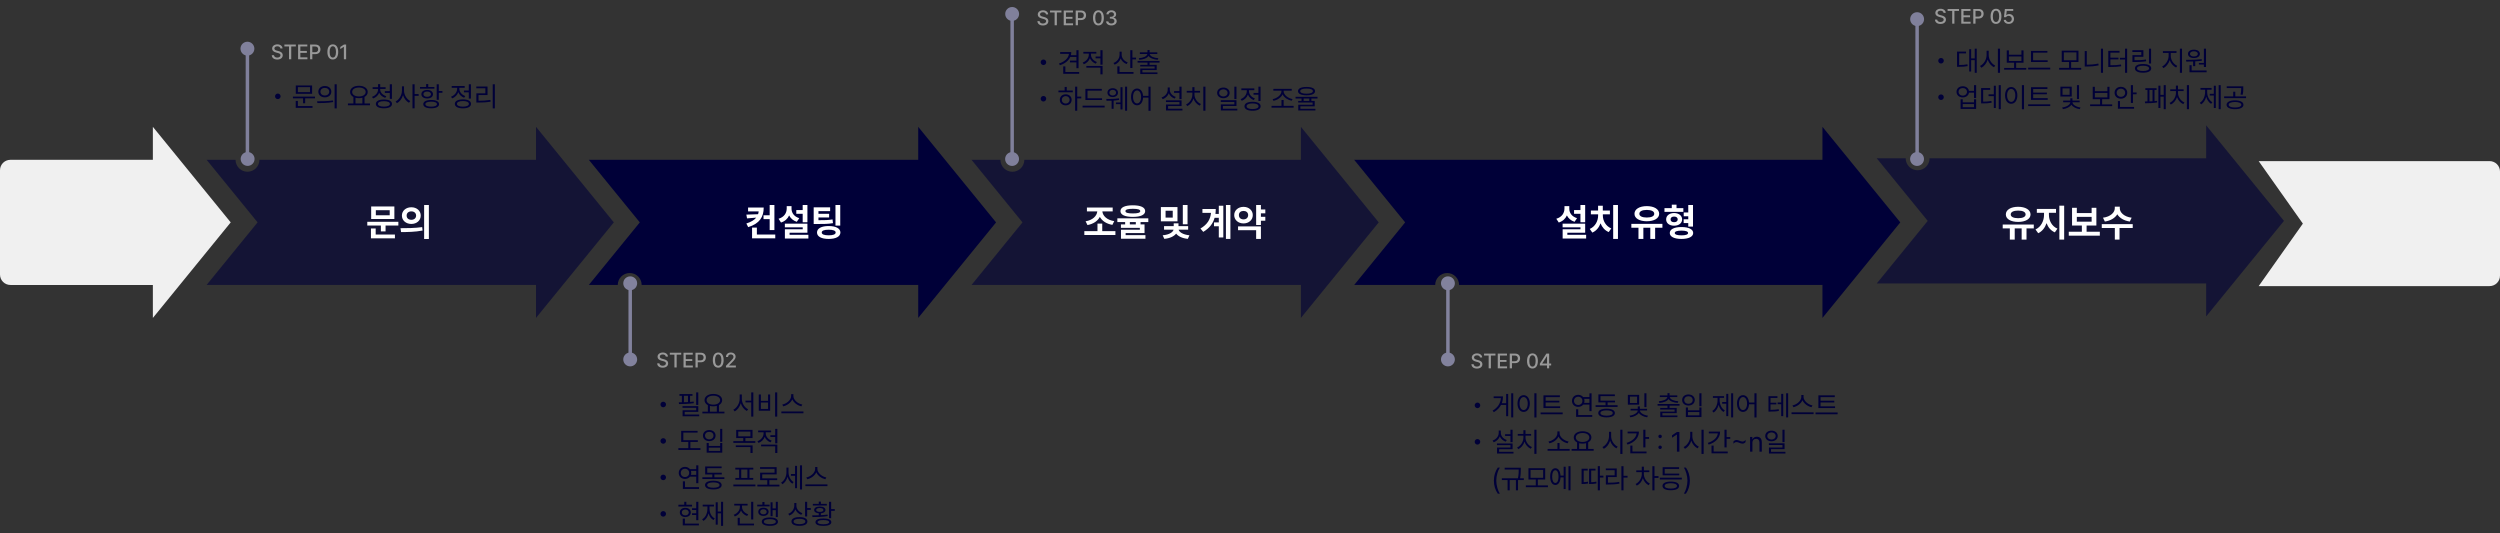<svg width="1440" height="307" viewBox="0 0 1440 307" fill="none" xmlns="http://www.w3.org/2000/svg">
<rect x="0" y="0" width="1440" height="307" fill="#333333" stroke="none"/>
<g clip-path="url(#clip0_4956_1419)">
<path d="M1434 92.8C1437.31 92.8 1440 95.486 1440 98.8V158.8C1440 162.114 1437.31 164.8 1434 164.8H1301L1326.45 128.8L1301 92.8H1434Z" fill="#F0F0F0"/>
<path d="M1049.73 73.048V128.091V183.135L1094.57 128.095L1049.73 73.048ZM780 92.044L809.363 128.095L780 164.139H826.672C826.672 160.344 829.755 157.261 833.55 157.261C837.345 157.261 840.435 160.344 840.435 164.139H1049.73V92.044H780Z" fill="#000038"/>
<path d="M749.318 73.048V183.135L794.153 128.095L749.318 73.048ZM590.01 92.044C590.01 95.847 586.928 98.929 583.133 98.929C579.338 98.929 576.248 95.847 576.248 92.044H559.583L588.945 128.095L559.583 164.139H749.318V92.044H590.01Z" fill="#000038" fill-opacity="0.6"/>
<path d="M1270.74 72.184V182.271L1315.57 127.231L1270.74 72.184ZM1111.43 91.18C1111.43 94.983 1108.35 98.065 1104.55 98.065C1100.76 98.065 1097.67 94.983 1097.67 91.18H1081L1110.36 127.231L1081 163.274H1270.74V91.18H1111.43Z" fill="#000038" fill-opacity="0.6"/>
<path d="M528.892 73.048V183.135L573.735 128.095L528.892 73.048ZM339.157 92.044L368.527 128.095L339.157 164.139H355.83C355.83 160.344 358.912 157.261 362.707 157.261C366.502 157.261 369.592 160.344 369.592 164.139H528.892V92.044H339.157Z" fill="#000038"/>
<path d="M308.735 73.034V183.121L353.57 128.082L308.735 73.034ZM149.427 92.031C149.427 95.833 146.345 98.915 142.55 98.915C138.755 98.915 135.672 95.833 135.672 92.031H119L148.362 128.082L119 164.125H308.735V92.031H149.427Z" fill="#000038" fill-opacity="0.6"/>
<path d="M6 164.142C2.686 164.142 0 161.456 0 158.142V98.048C0 94.734 2.686 92.048 6 92.048H88.05V164.142H6ZM88.05 183.139V73.052L132.889 128.095L88.05 183.139Z" fill="#F0F0F0"/>
<path d="M229.455 127.744V129.914H222.086V133.287H219.379V129.914H211.559V127.744H229.455ZM227.156 118.936V126.133H213.793V118.936H227.156ZM216.479 121.063V124.006H224.471V121.063H216.479ZM227.479 135.092V137.283H213.664V131.59H216.393V135.092H227.479ZM236.932 119.387C240.025 119.365 242.346 121.385 242.346 124.178C242.346 126.992 240.025 128.99 236.932 128.99C233.838 128.99 231.496 126.992 231.496 124.178C231.496 121.385 233.838 119.365 236.932 119.387ZM236.932 121.75C235.385 121.75 234.203 122.653 234.225 124.178C234.203 125.725 235.385 126.606 236.932 126.606C238.479 126.606 239.66 125.725 239.682 124.178C239.66 122.653 238.5 121.75 236.932 121.75ZM247.029 118.076V137.67H244.301V118.076H247.029ZM230.68 131.44C234.16 131.461 238.994 131.397 243.184 130.817L243.398 132.793C239.059 133.631 234.418 133.674 231.002 133.674L230.68 131.44Z" fill="white"/>
<path d="M439.893 119.559C439.893 125.016 437.551 128.733 430.955 130.838L429.902 128.733C432.695 127.83 434.489 126.713 435.574 125.36L430.289 125.789L429.902 123.619L436.648 123.383C436.82 122.878 436.938 122.33 436.992 121.772H430.891V119.559H439.893ZM446.059 118.098V132.514H443.33V126.219H439.785V124.006H443.33V118.098H446.059ZM446.553 135.092V137.283H433.189V131.117H435.961V135.092H446.553ZM465.072 118.076V128.024H462.344V123.168H458.67V120.998H462.344V118.076H465.072ZM465.072 128.84V134.061H454.803V135.264H465.631V137.412H452.096V132.063H462.365V130.946H452.074V128.84H465.072ZM455.92 120.139C455.898 122.481 457.273 124.737 460.389 125.66L458.949 127.766C456.854 127.089 455.394 125.779 454.545 124.092C453.696 125.972 452.149 127.454 449.861 128.174L448.443 126.004C451.688 125.059 453.127 122.674 453.148 120.139V118.721H455.92V120.139ZM478.156 119.43V121.621H471.432V123.147H477.576V125.274H471.432V126.842C474.869 126.842 477.05 126.799 479.531 126.391L479.811 128.539C477.018 128.99 474.547 129.055 470.357 129.033H468.682V119.43H478.156ZM483.979 118.098V129.936H481.229V118.098H483.979ZM477.318 130.194C481.443 130.194 484.064 131.569 484.086 133.91C484.064 136.274 481.443 137.627 477.318 137.627C473.129 137.627 470.594 136.274 470.594 133.91C470.594 131.569 473.129 130.194 477.318 130.194ZM477.318 132.321C474.697 132.321 473.322 132.858 473.322 133.91C473.322 134.985 474.697 135.543 477.318 135.543C479.918 135.543 481.336 134.985 481.336 133.91C481.336 132.858 479.918 132.321 477.318 132.321Z" fill="white"/>
<path d="M642.477 133.137V135.35H624.58V133.137H632.143V128.776H634.893V133.137H642.477ZM640.908 119.559V121.772H634.957C635.183 124.35 637.61 126.745 641.811 127.358L640.736 129.528C637.31 128.926 634.774 127.25 633.518 124.93C632.271 127.293 629.758 129.012 626.385 129.635L625.311 127.465C629.371 126.81 631.81 124.361 632.035 121.772H626.062V119.559H640.908ZM652.51 118.248C657 118.248 659.6 119.43 659.621 121.6C659.6 123.748 657 124.93 652.51 124.93C647.998 124.93 645.377 123.748 645.377 121.6C645.377 119.43 647.998 118.248 652.51 118.248ZM652.51 120.268C649.631 120.268 648.234 120.698 648.256 121.6C648.234 122.545 649.631 122.932 652.51 122.932C655.41 122.932 656.785 122.545 656.785 121.6C656.785 120.698 655.41 120.268 652.51 120.268ZM661.426 125.746V127.895H656.957V129.27H659.256V134.254H648.363V135.436H659.771V137.498H645.678V132.342H656.549V131.268H645.656V129.27H648.084V127.895H643.594V125.746H661.426ZM650.791 129.27H654.229V127.895H650.791V129.27ZM678.227 119.258V127.487H668.666V119.258H678.227ZM671.373 121.385V125.338H675.498V121.385H671.373ZM684.027 118.076V129.162H681.299V118.076H684.027ZM684.371 130.237V132.278H678.893C679.193 133.61 681.256 135.146 685.123 135.522L684.199 137.584C680.944 137.283 678.635 136.102 677.453 134.555C676.239 136.123 673.919 137.273 670.643 137.584L669.697 135.522C673.618 135.21 675.681 133.642 675.971 132.278H670.492V130.237H676.057V128.625H678.807V130.237H684.371ZM708.713 118.076V137.627H706.135V118.076H708.713ZM704.631 118.506V136.768H702.031V130.323H699.26V128.11H702.031V125.446H699.625C698.712 128.668 696.735 131.397 693.072 133.567L691.461 131.633C695.425 129.291 697.165 126.445 697.541 122.61H692.6V120.397H700.27C700.27 121.374 700.205 122.32 700.098 123.233H702.031V118.506H704.631ZM728.822 120.655V122.867H726.287V124.865H728.822V127.143H726.287V129.614H723.537V118.076H726.287V120.655H728.822ZM726.287 130.387V137.627H723.537V132.6H713.117V130.387H726.287ZM716.275 119.151C719.305 119.129 721.604 121.149 721.604 123.899C721.604 126.713 719.305 128.69 716.275 128.69C713.225 128.69 710.904 126.713 710.904 123.899C710.904 121.149 713.225 119.129 716.275 119.151ZM716.275 121.492C714.729 121.492 713.59 122.373 713.611 123.899C713.59 125.467 714.729 126.369 716.275 126.369C717.779 126.369 718.918 125.467 718.939 123.899C718.918 122.373 717.779 121.492 716.275 121.492Z" fill="white"/>
<path d="M913.059 118.076V128.024H910.33V123.168H906.656V120.998H910.33V118.076H913.059ZM913.059 128.84V134.061H902.789V135.264H913.617V137.412H900.082V132.063H910.352V130.946H900.061V128.84H913.059ZM903.906 120.139C903.885 122.481 905.26 124.737 908.375 125.66L906.936 127.766C904.841 127.089 903.38 125.779 902.531 124.092C901.683 125.972 900.136 127.454 897.848 128.174L896.43 126.004C899.674 125.059 901.113 122.674 901.135 120.139V118.721H903.906V120.139ZM931.943 118.076V137.627H929.193V118.076H931.943ZM923.242 124.199C923.242 127.035 924.854 130.237 928.098 131.569L926.615 133.674C924.392 132.761 922.802 130.892 921.91 128.647C921.04 131.031 919.439 133.03 917.162 133.975L915.701 131.869C918.924 130.473 920.514 127.186 920.514 124.199V123.448H916.346V121.256H920.492V118.506H923.221V121.256H927.303V123.448H923.242V124.199ZM957.553 128.948V131.16H953.363V137.627H950.57V131.16H946.574V137.627H943.76V131.16H939.656V128.948H957.553ZM948.551 118.721C952.74 118.721 955.684 120.461 955.684 123.147C955.684 125.789 952.74 127.444 948.551 127.444C944.361 127.444 941.439 125.789 941.461 123.147C941.439 120.461 944.361 118.721 948.551 118.721ZM948.551 120.912C945.93 120.912 944.254 121.707 944.275 123.147C944.254 124.522 945.93 125.295 948.551 125.295C951.193 125.295 952.848 124.522 952.848 123.147C952.848 121.707 951.193 120.912 948.551 120.912ZM969.605 119.881V122.051H958.734V119.881H962.945V117.905H965.674V119.881H969.605ZM964.277 122.696C966.963 122.717 968.896 124.199 968.918 126.369C968.896 128.561 966.963 130.022 964.277 130C961.57 130.022 959.68 128.561 959.701 126.369C959.68 124.199 961.57 122.717 964.277 122.696ZM964.277 124.737C963.031 124.737 962.236 125.317 962.258 126.369C962.236 127.422 963.031 127.981 964.277 127.981C965.502 127.981 966.361 127.422 966.361 126.369C966.361 125.317 965.502 124.737 964.277 124.737ZM975.17 118.076V130.537H972.441V128.475H969.777V126.283H972.441V124.565H969.82V122.373H972.441V118.076H975.17ZM968.531 130.774C972.678 130.774 975.277 132.041 975.277 134.211C975.277 136.338 972.678 137.627 968.531 137.627C964.363 137.627 961.785 136.338 961.785 134.211C961.785 132.041 964.363 130.774 968.531 130.774ZM968.531 132.836C966.039 132.858 964.664 133.287 964.664 134.211C964.664 135.092 966.039 135.565 968.531 135.565C970.98 135.565 972.334 135.092 972.334 134.211C972.334 133.287 970.98 132.858 968.531 132.836Z" fill="white"/>
<path d="M1171.46 129.33V131.543H1167.27V138.01H1164.47V131.543H1160.48V138.01H1157.66V131.543H1153.56V129.33H1171.46ZM1162.45 119.104C1166.64 119.104 1169.59 120.844 1169.59 123.53C1169.59 126.172 1166.64 127.826 1162.45 127.826C1158.26 127.826 1155.34 126.172 1155.36 123.53C1155.34 120.844 1158.26 119.104 1162.45 119.104ZM1162.45 121.295C1159.83 121.295 1158.16 122.09 1158.18 123.53C1158.16 124.905 1159.83 125.678 1162.45 125.678C1165.1 125.678 1166.75 124.905 1166.75 123.53C1166.75 122.09 1165.1 121.295 1162.45 121.295ZM1180.18 123.787C1180.18 126.946 1181.79 130.319 1185.08 131.694L1183.59 133.842C1181.28 132.865 1179.69 130.92 1178.82 128.535C1177.93 131.124 1176.31 133.273 1174.01 134.336L1172.44 132.166C1175.69 130.727 1177.36 127.096 1177.36 123.787V122.584H1173.22V120.35H1184.26V122.584H1180.18V123.787ZM1188.96 118.459V138.01H1186.19V118.459H1188.96ZM1209.5 133.498V135.733H1191.61V133.498H1199.15V129.889H1193.5V119.705H1196.25V122.735H1204.78V119.705H1207.51V129.889H1201.88V133.498H1209.5ZM1196.25 127.698H1204.78V124.926H1196.25V127.698ZM1221 119.985C1221 122.283 1223.34 124.84 1227.83 125.399L1226.76 127.612C1223.34 127.117 1220.84 125.538 1219.56 123.422C1218.27 125.538 1215.79 127.117 1212.4 127.612L1211.31 125.399C1215.76 124.84 1218.12 122.283 1218.12 119.985V119.039H1221V119.985ZM1228.45 129.094V131.328H1220.85V138.01H1218.14V131.328H1210.62V129.094H1228.45Z" fill="white"/>
<path d="M834 167.183C836.21 167.183 838 165.392 838 163.183C838 160.973 836.21 159.183 834 159.183C831.791 159.183 830 160.973 830 163.183C830 165.392 831.791 167.183 834 167.183Z" fill="#82829D"/>
<path d="M834 211.034C836.21 211.034 838 209.243 838 207.034C838 204.825 836.21 203.034 834 203.034C831.791 203.034 830 204.825 830 207.034C830 209.243 831.791 211.034 834 211.034Z" fill="#82829D"/>
<path d="M835 164.034H833V204.034H835V164.034Z" fill="#82829D"/>
<path d="M584.475 95.279C586.519 94.44 587.496 92.104 586.657 90.06C585.819 88.016 583.482 87.039 581.438 87.878C579.394 88.716 578.417 91.053 579.256 93.097C580.094 95.141 582.431 96.118 584.475 95.279Z" fill="#80809B"/>
<path d="M583.001 12.035C585.21 12.035 587.001 10.244 587.001 8.035C587.001 5.826 585.21 4.035 583.001 4.035C580.792 4.035 579.001 5.826 579.001 8.035C579.001 10.244 580.792 12.035 583.001 12.035Z" fill="#80809B"/>
<path d="M584.001 9.035H582.001V89.035H584.001V9.035Z" fill="#80809B"/>
<path d="M1105.74 95.278C1107.78 94.439 1108.76 92.103 1107.92 90.059C1107.08 88.015 1104.74 87.038 1102.7 87.877C1100.66 88.716 1099.68 91.052 1100.52 93.096C1101.36 95.14 1103.69 96.117 1105.74 95.278Z" fill="#80809B"/>
<path d="M1104.26 15.034C1106.47 15.034 1108.26 13.243 1108.26 11.034C1108.26 8.825 1106.47 7.034 1104.26 7.034C1102.05 7.034 1100.26 8.825 1100.26 11.034C1100.26 13.243 1102.05 15.034 1104.26 15.034Z" fill="#80809B"/>
<path d="M1105.26 13H1103.26V93H1105.26V13Z" fill="#80809B"/>
<path d="M383.485 205.405C383.403 204.62 382.711 204.163 381.739 204.163C380.696 204.163 380.04 204.69 380.04 205.417C380.04 206.226 380.918 206.53 381.586 206.694L382.407 206.917C383.497 207.175 384.844 207.772 384.856 209.308C384.844 210.737 383.708 211.792 381.704 211.792C379.805 211.792 378.61 210.843 378.528 209.296H379.817C379.899 210.222 380.708 210.667 381.704 210.667C382.782 210.667 383.567 210.116 383.579 209.284C383.567 208.546 382.875 208.241 381.973 208.007L380.965 207.737C379.606 207.362 378.75 206.671 378.75 205.487C378.75 204.022 380.063 203.05 381.774 203.05C383.497 203.05 384.704 204.034 384.739 205.405H383.485ZM385.817 204.28V203.167H392.391V204.28H389.754V211.651H388.465V204.28H385.817ZM393.704 211.651V203.167H399.024V204.28H394.993V206.847H398.743V207.948H394.993V210.538H399.071V211.651H393.704ZM400.606 211.651V203.167H403.629C405.598 203.167 406.571 204.351 406.571 205.921C406.571 207.479 405.598 208.675 403.629 208.675H401.895V211.651H400.606ZM401.895 207.573H403.5C404.754 207.573 405.27 206.87 405.27 205.921C405.27 204.96 404.754 204.269 403.5 204.269H401.895V207.573ZM413.696 211.769C411.727 211.769 410.579 210.187 410.579 207.409C410.579 204.655 411.75 203.05 413.696 203.05C415.641 203.05 416.813 204.655 416.813 207.409C416.813 210.187 415.653 211.769 413.696 211.769ZM413.696 210.655C414.844 210.655 415.524 209.53 415.524 207.409C415.524 205.3 414.833 204.14 413.696 204.14C412.559 204.14 411.868 205.3 411.868 207.409C411.868 209.53 412.547 210.655 413.696 210.655ZM418.149 211.651V210.714L421.09 207.749C422.016 206.776 422.485 206.237 422.485 205.499C422.485 204.667 421.805 204.128 420.915 204.128C419.977 204.128 419.368 204.726 419.368 205.628H418.149C418.137 204.081 419.321 203.05 420.938 203.05C422.579 203.05 423.704 204.081 423.715 205.464C423.704 206.413 423.258 207.163 421.665 208.733L419.942 210.479V210.55H423.856V211.651H418.149Z" fill="#999999"/>
<path d="M382.016 234.589C381.141 234.589 380.422 233.87 380.422 232.979C380.422 232.104 381.141 231.386 382.016 231.386C382.907 231.386 383.625 232.104 383.625 232.979C383.625 233.87 382.907 234.589 382.016 234.589ZM402.219 226.026V233.245H400.985V226.026H402.219ZM402.219 233.917V237.229H394.375V238.761H402.75V239.761H393.172V236.308H401V234.901H393.125V233.917H402.219ZM398.875 226.979V227.964H397.469V231.511C398.188 231.472 398.899 231.401 399.563 231.323L399.625 232.229C396.844 232.636 393.579 232.745 391.125 232.745L390.969 231.729L392.75 231.714V227.964H391.36V226.979H398.875ZM393.938 231.683C394.704 231.667 395.493 231.644 396.282 231.589V227.964H393.938V231.683ZM417.282 237.104V238.136H404.563V237.104H407.719V233.354C406.532 232.737 405.813 231.737 405.813 230.479C405.813 228.323 407.922 226.917 410.891 226.901C413.86 226.917 415.969 228.323 415.969 230.479C415.969 231.714 415.274 232.706 414.125 233.323V237.104H417.282ZM410.891 227.917C408.61 227.901 407 228.933 407 230.479C407 232.026 408.61 233.073 410.891 233.073C413.157 233.073 414.782 232.026 414.782 230.479C414.782 228.933 413.157 227.901 410.891 227.917ZM408.922 237.104H412.891V233.792C412.29 233.956 411.618 234.042 410.891 234.042C410.18 234.042 409.516 233.964 408.922 233.808V237.104ZM427.297 229.761C427.297 232.276 428.907 234.808 430.922 235.729L430.188 236.729C428.61 235.917 427.305 234.253 426.688 232.276C426.071 234.354 424.766 236.136 423.188 236.979L422.391 235.995C424.422 234.995 426.047 232.323 426.047 229.761V227.229H427.297V229.761ZM433.922 226.026V239.948H432.704V231.776H429.407V230.776H432.704V226.026H433.922ZM447.688 226.026V239.948H446.454V226.026H447.688ZM438.266 227.214V230.886H442.407V227.214H443.61V236.589H437.047V227.214H438.266ZM438.266 235.558H442.407V231.87H438.266V235.558ZM456.985 228.073C456.985 230.448 459.704 232.573 462.125 233.026L461.563 234.058C459.469 233.573 457.258 232.081 456.36 230.026C455.461 232.073 453.258 233.565 451.157 234.058L450.594 233.026C453 232.558 455.704 230.464 455.704 228.073V227.011H456.985V228.073ZM462.782 237.011V238.026H450.063V237.011H462.782ZM382.016 255.589C381.141 255.589 380.422 254.87 380.422 253.979C380.422 253.104 381.141 252.386 382.016 252.386C382.907 252.386 383.625 253.104 383.625 253.979C383.625 254.87 382.907 255.589 382.016 255.589ZM401.954 253.542V254.542H397.657V258.136H403.454V259.167H390.735V258.136H396.454V254.542H392.36V248.167H401.813V249.167H393.594V253.542H401.954ZM416.032 247.026V254.479H414.813V247.026H416.032ZM408.25 255.183V256.87H414.813V255.183H416.032V260.729H407.032V255.183H408.25ZM408.25 259.729H414.813V257.854H408.25V259.729ZM408.532 247.714C410.641 247.698 412.172 248.995 412.172 250.901C412.172 252.792 410.641 254.089 408.532 254.089C406.422 254.089 404.891 252.792 404.891 250.901C404.891 248.995 406.422 247.698 408.532 247.714ZM408.532 248.745C407.11 248.729 406.079 249.636 406.094 250.901C406.079 252.167 407.11 253.073 408.532 253.073C409.938 253.073 410.969 252.167 410.969 250.901C410.969 249.636 409.938 248.729 408.532 248.745ZM433.454 247.62V252.308H429.344V254.089H435.063V255.089H422.407V254.089H428.125V252.308H424.047V247.62H433.454ZM425.25 248.604V251.323H432.235V248.604H425.25ZM433.5 256.542V260.917H432.266V257.526H423.813V256.542H433.5ZM441.063 249.589C441.063 251.401 442.454 253.12 444.485 253.823L443.844 254.792C442.274 254.229 441.063 253.065 440.469 251.636C439.868 253.237 438.586 254.519 436.938 255.12L436.297 254.151C438.344 253.417 439.829 251.558 439.829 249.604V248.995H436.688V247.995H444.172V248.995H441.063V249.589ZM447.75 256.089V260.917H446.516V257.104H438.407V256.089H447.75ZM447.75 247.026V255.354H446.516V251.698H443.735V250.667H446.516V247.026H447.75ZM382.016 276.589C381.141 276.589 380.422 275.87 380.422 274.979C380.422 274.104 381.141 273.386 382.016 273.386C382.907 273.386 383.625 274.104 383.625 274.979C383.625 275.87 382.907 276.589 382.016 276.589ZM402.25 268.042V278.308H401.016V274.558H397.422C396.782 275.378 395.75 275.87 394.563 275.87C392.485 275.87 390.954 274.433 390.954 272.401C390.954 270.37 392.485 268.933 394.563 268.917C395.743 268.925 396.75 269.409 397.407 270.214H401.016V268.042H402.25ZM402.641 280.589V281.62H393.329V277.229H394.563V280.589H402.641ZM394.563 270.011C393.141 270.026 392.125 271.011 392.125 272.401C392.125 273.792 393.141 274.776 394.563 274.776C395.922 274.776 396.969 273.792 396.969 272.401C396.969 271.011 395.922 270.026 394.563 270.011ZM397.969 271.229C398.086 271.589 398.157 271.979 398.157 272.401C398.157 272.808 398.086 273.19 397.969 273.542H401.016V271.229H397.969ZM417.235 274.901V275.886H404.563V274.901H410.297V273.276H406.172V268.683H415.657V269.667H407.375V272.276H415.75V273.276H411.485V274.901H417.235ZM410.891 276.901C413.875 276.901 415.657 277.808 415.672 279.401C415.657 281.011 413.875 281.901 410.891 281.917C407.891 281.901 406.094 281.011 406.094 279.401C406.094 277.808 407.891 276.901 410.891 276.901ZM410.891 277.87C408.657 277.87 407.329 278.448 407.344 279.401C407.329 280.37 408.657 280.933 410.891 280.933C413.094 280.933 414.438 280.37 414.438 279.401C414.438 278.448 413.094 277.87 410.891 277.87ZM435.125 279.089V280.136H422.407V279.089H435.125ZM433.907 269.433V270.448H431.704V275.308H433.875V276.308H423.563V275.308H425.735V270.448H423.532V269.433H433.907ZM426.954 275.308H430.5V270.448H426.954V275.308ZM448.954 279.167V280.198H436.235V279.167H441.954V276.542H437.829V272.261H446.141V270.073H437.797V269.058H447.344V273.261H439.047V275.526H447.672V276.542H443.157V279.167H448.954ZM454.188 271.979C454.188 274.183 455.266 276.573 457.11 277.667L456.407 278.62C455.071 277.808 454.11 276.323 453.625 274.636C453.11 276.479 452.079 278.065 450.688 278.917L449.907 277.995C451.829 276.87 453 274.401 453 272.026V269.339H454.188V271.979ZM461.969 268.026V281.917H460.782V268.026H461.969ZM459.094 268.323V281.214H457.938V274.058H455.579V273.011H457.938V268.323H459.094ZM470.813 270.073C470.813 272.448 473.532 274.573 475.954 275.026L475.391 276.058C473.297 275.573 471.086 274.081 470.188 272.026C469.29 274.073 467.086 275.565 464.985 276.058L464.422 275.026C466.829 274.558 469.532 272.464 469.532 270.073V269.011H470.813V270.073ZM476.61 279.011V280.026H463.891V279.011H476.61ZM382.016 297.589C381.141 297.589 380.422 296.87 380.422 295.979C380.422 295.104 381.141 294.386 382.016 294.386C382.907 294.386 383.625 295.104 383.625 295.979C383.625 296.87 382.907 297.589 382.016 297.589ZM402.25 289.042V299.636H401.016V296.651H398.61V295.651H401.016V293.761H398.61V292.745H401.016V289.042H402.25ZM398.61 290.745V291.745H390.75V290.745H394.125V289.026H395.344V290.745H398.61ZM394.719 292.511C396.579 292.511 397.891 293.573 397.891 295.167C397.891 296.745 396.579 297.823 394.719 297.823C392.86 297.823 391.563 296.745 391.579 295.167C391.563 293.573 392.86 292.511 394.719 292.511ZM394.719 293.479C393.532 293.495 392.719 294.167 392.719 295.167C392.719 296.167 393.532 296.839 394.719 296.839C395.907 296.839 396.719 296.167 396.735 295.167C396.719 294.167 395.907 293.495 394.719 293.479ZM402.563 301.589V302.62H393.266V298.698H394.5V301.589H402.563ZM416.5 289.026V302.917H415.313V295.698H413.422V302.214H412.25V289.323H413.422V294.651H415.313V289.026H416.5ZM408.672 292.823C408.672 295.37 409.719 297.604 411.704 298.62L410.969 299.573C409.563 298.808 408.602 297.433 408.11 295.729C407.633 297.667 406.657 299.183 405.188 300.042L404.422 299.104C406.422 298.011 407.485 295.636 407.485 292.823V291.714H404.75V290.683H411.25V291.714H408.672V292.823ZM427.407 292.011C427.407 293.886 428.891 295.573 430.969 296.229L430.344 297.214C428.727 296.667 427.438 295.526 426.813 294.058C426.204 295.644 424.899 296.894 423.25 297.495L422.61 296.511C424.688 295.776 426.172 293.979 426.172 292.011V291.198H422.922V290.198H430.61V291.198H427.407V292.011ZM433.875 289.042V299.229H432.657V289.042H433.875ZM434.313 301.589V302.62H424.907V298.261H426.125V301.589H434.313ZM448.032 289.026V297.823H446.86V293.839H445V297.323H443.844V289.308H445V292.823H446.86V289.026H448.032ZM443.282 290.698V291.683H436.157V290.698H439.125V289.136H440.344V290.698H443.282ZM439.735 292.433C441.5 292.433 442.704 293.354 442.719 294.808C442.704 296.229 441.5 297.167 439.735 297.167C437.985 297.167 436.75 296.229 436.766 294.808C436.75 293.354 437.985 292.433 439.735 292.433ZM439.735 293.339C438.625 293.339 437.86 293.933 437.86 294.808C437.86 295.667 438.625 296.245 439.735 296.245C440.844 296.245 441.61 295.667 441.61 294.808C441.61 293.933 440.844 293.339 439.735 293.339ZM443.438 298.058C446.36 298.058 448.11 298.933 448.11 300.495C448.11 302.011 446.36 302.886 443.438 302.886C440.516 302.886 438.766 302.011 438.782 300.495C438.766 298.933 440.516 298.058 443.438 298.058ZM443.438 299.026C441.282 299.011 439.985 299.542 440 300.495C439.985 301.401 441.282 301.933 443.438 301.933C445.594 301.933 446.875 301.401 446.891 300.495C446.875 299.542 445.594 299.011 443.438 299.026ZM458.719 291.276C458.719 293.167 460.157 294.901 462.172 295.589L461.5 296.558C459.961 295.995 458.75 294.847 458.141 293.401C457.547 295.034 456.313 296.323 454.688 296.948L454.032 295.964C456.11 295.183 457.5 293.323 457.516 291.183V289.745H458.719V291.276ZM464.938 289.026V292.651H467.032V293.683H464.938V297.479H463.719V289.026H464.938ZM460.485 297.839C463.344 297.839 465.063 298.761 465.063 300.354C465.063 301.979 463.344 302.886 460.485 302.886C457.625 302.886 455.875 301.979 455.875 300.354C455.875 298.761 457.625 297.839 460.485 297.839ZM460.485 298.823C458.391 298.823 457.094 299.401 457.11 300.354C457.094 301.339 458.391 301.901 460.485 301.917C462.594 301.901 463.875 301.339 463.875 300.354C463.875 299.401 462.594 298.823 460.485 298.823ZM478.75 289.042V293.229H480.829V294.261H478.75V298.464H477.516V289.042H478.75ZM474.266 298.636C477.157 298.62 478.829 299.386 478.844 300.776C478.829 302.167 477.157 302.901 474.266 302.917C471.36 302.901 469.704 302.167 469.704 300.776C469.704 299.386 471.36 298.62 474.266 298.636ZM474.266 299.558C472.125 299.542 470.922 299.995 470.938 300.776C470.922 301.526 472.125 301.979 474.266 301.979C476.391 301.979 477.594 301.526 477.594 300.776C477.594 299.995 476.391 299.542 474.266 299.558ZM467.844 296.839C468.961 296.839 470.258 296.831 471.61 296.792V295.683C469.985 295.55 468.954 294.823 468.954 293.729C468.954 292.495 470.235 291.761 472.204 291.761C474.188 291.761 475.454 292.495 475.469 293.729C475.454 294.815 474.454 295.542 472.829 295.683V296.729C474.133 296.675 475.446 296.573 476.657 296.401L476.766 297.261C473.782 297.776 470.454 297.823 467.985 297.823L467.844 296.839ZM476.235 290.229V291.183H468.188V290.229H471.61V288.917H472.829V290.229H476.235ZM472.204 292.62C470.922 292.62 470.125 293.058 470.125 293.729C470.125 294.433 470.922 294.854 472.204 294.854C473.485 294.854 474.297 294.433 474.297 293.729C474.297 293.058 473.485 292.62 472.204 292.62Z" fill="#000038"/>
<path d="M852.485 205.905C852.403 205.12 851.711 204.663 850.739 204.663C849.696 204.663 849.04 205.19 849.04 205.917C849.04 206.726 849.918 207.03 850.586 207.194L851.407 207.417C852.497 207.675 853.844 208.272 853.856 209.808C853.844 211.237 852.708 212.292 850.704 212.292C848.805 212.292 847.61 211.343 847.528 209.796H848.817C848.899 210.722 849.708 211.167 850.704 211.167C851.782 211.167 852.567 210.616 852.579 209.784C852.567 209.046 851.875 208.741 850.973 208.507L849.965 208.237C848.606 207.862 847.75 207.171 847.75 205.987C847.75 204.522 849.063 203.55 850.774 203.55C852.497 203.55 853.704 204.534 853.739 205.905H852.485ZM854.817 204.78V203.667H861.391V204.78H858.754V212.151H857.465V204.78H854.817ZM862.704 212.151V203.667H868.024V204.78H863.993V207.347H867.743V208.448H863.993V211.038H868.071V212.151H862.704ZM869.606 212.151V203.667H872.629C874.598 203.667 875.571 204.851 875.571 206.421C875.571 207.979 874.598 209.175 872.629 209.175H870.895V212.151H869.606ZM870.895 208.073H872.5C873.754 208.073 874.27 207.37 874.27 206.421C874.27 205.46 873.754 204.769 872.5 204.769H870.895V208.073ZM882.696 212.269C880.727 212.269 879.579 210.687 879.579 207.909C879.579 205.155 880.75 203.55 882.696 203.55C884.641 203.55 885.813 205.155 885.813 207.909C885.813 210.687 884.653 212.269 882.696 212.269ZM882.696 211.155C883.844 211.155 884.524 210.03 884.524 207.909C884.524 205.8 883.833 204.64 882.696 204.64C881.559 204.64 880.868 205.8 880.868 207.909C880.868 210.03 881.547 211.155 882.696 211.155ZM886.961 210.499V209.456L890.711 203.667H892.305V209.409H893.465V210.499H892.305V212.151H891.086V210.499H886.961ZM888.321 209.409H891.086V205.202H890.993L888.321 209.339V209.409Z" fill="#999999"/>
<path d="M851.016 235.089C850.141 235.089 849.422 234.37 849.422 233.479C849.422 232.604 850.141 231.886 851.016 231.886C851.907 231.886 852.625 232.604 852.625 233.479C852.625 234.37 851.907 235.089 851.016 235.089ZM871.625 226.526V240.417H870.454V226.526H871.625ZM868.704 226.901V239.714H867.532V233.229H864.594C863.743 234.847 862.407 236.276 860.469 237.417L859.75 236.526C862.774 234.737 864.29 232.229 864.516 229.323H860.344V228.308H865.735C865.727 229.675 865.508 230.995 865.047 232.229H867.532V226.901H868.704ZM885.016 226.526V240.448H883.782V226.526H885.016ZM877.625 227.604C879.688 227.62 881.172 229.495 881.172 232.448C881.172 235.401 879.688 237.276 877.625 237.276C875.547 237.276 874.079 235.401 874.079 232.448C874.079 229.495 875.547 227.62 877.625 227.604ZM877.625 228.698C876.235 228.714 875.266 230.183 875.266 232.448C875.266 234.714 876.235 236.183 877.625 236.183C879.016 236.183 879.985 234.714 879.985 232.448C879.985 230.183 879.016 228.714 877.625 228.698ZM898.641 234.042V235.042H889.032V227.729H898.485V228.761H890.282V230.823H898.188V231.808H890.282V234.042H898.641ZM900.11 237.589V238.604H887.391V237.589H900.11ZM916.75 226.542V236.808H915.516V233.058H911.922C911.282 233.878 910.25 234.37 909.063 234.37C906.985 234.37 905.454 232.933 905.454 230.901C905.454 228.87 906.985 227.433 909.063 227.417C910.243 227.425 911.25 227.909 911.907 228.714H915.516V226.542H916.75ZM917.141 239.089V240.12H907.829V235.729H909.063V239.089H917.141ZM909.063 228.511C907.641 228.526 906.625 229.511 906.625 230.901C906.625 232.292 907.641 233.276 909.063 233.276C910.422 233.276 911.469 232.292 911.469 230.901C911.469 229.511 910.422 228.526 909.063 228.511ZM912.469 229.729C912.586 230.089 912.657 230.479 912.657 230.901C912.657 231.308 912.586 231.69 912.469 232.042H915.516V229.729H912.469ZM931.735 233.401V234.386H919.063V233.401H924.797V231.776H920.672V227.183H930.157V228.167H921.875V230.776H930.25V231.776H925.985V233.401H931.735ZM925.391 235.401C928.375 235.401 930.157 236.308 930.172 237.901C930.157 239.511 928.375 240.401 925.391 240.417C922.391 240.401 920.594 239.511 920.594 237.901C920.594 236.308 922.391 235.401 925.391 235.401ZM925.391 236.37C923.157 236.37 921.829 236.948 921.844 237.901C921.829 238.87 923.157 239.433 925.391 239.433C927.594 239.433 928.938 238.87 928.938 237.901C928.938 236.948 927.594 236.37 925.391 236.37ZM944.157 227.433V233.089H937.641V227.433H944.157ZM938.844 228.433V232.12H942.954V228.433H938.844ZM948.36 226.526V234.511H947.157V226.526H948.36ZM944.594 236.417C944.594 237.776 946.813 239.12 949.204 239.417L948.782 240.37C946.688 240.089 944.782 239.104 943.969 237.808C943.125 239.128 941.172 240.089 939.079 240.37L938.641 239.417C941.032 239.151 943.329 237.808 943.329 236.417H939.219V235.464H943.344V234.104H944.563V235.464H948.719V236.417H944.594ZM967.407 232.714V233.667H961.672V234.964H965.782V237.964H957.532V239.323H966.204V240.261H956.313V237.089H964.579V235.886H956.282V234.964H960.469V233.667H954.766V232.714H967.407ZM961.672 226.448V227.745H966.125V228.714H961.766C961.993 230.097 964.165 230.972 966.719 231.136L966.344 232.073C964.024 231.878 961.93 231.159 961.079 229.839C960.227 231.159 958.133 231.878 955.797 232.073L955.438 231.136C957.977 230.972 960.149 230.097 960.391 228.714H956.063V227.745H960.469V226.448H961.672ZM980.047 226.526V233.979H978.829V226.526H980.047ZM972.266 234.683V236.37H978.829V234.683H980.047V240.229H971.047V234.683H972.266ZM972.266 239.229H978.829V237.354H972.266V239.229ZM972.547 227.214C974.657 227.198 976.188 228.495 976.188 230.401C976.188 232.292 974.657 233.589 972.547 233.589C970.438 233.589 968.907 232.292 968.907 230.401C968.907 228.495 970.438 227.198 972.547 227.214ZM972.547 228.245C971.125 228.229 970.094 229.136 970.11 230.401C970.094 231.667 971.125 232.573 972.547 232.573C973.954 232.573 974.985 231.667 974.985 230.401C974.985 229.136 973.954 228.229 972.547 228.245ZM998.297 226.526V240.417H997.125V226.526H998.297ZM995.485 226.87V239.698H994.329V232.542H991.985V231.542H994.329V226.87H995.485ZM990.5 230.495C990.5 232.901 991.579 235.292 993.5 236.401L992.75 237.308C991.383 236.487 990.415 234.987 989.938 233.214C989.43 235.128 988.422 236.761 987.032 237.636L986.25 236.714C988.188 235.558 989.313 233.026 989.313 230.495V229.183H986.641V228.167H993.047V229.183H990.5V230.495ZM1003.98 227.604C1005.88 227.62 1007.23 229.237 1007.44 231.839H1010.55V226.526H1011.77V240.448H1010.55V232.854H1007.45C1007.31 235.573 1005.92 237.276 1003.98 237.276C1001.94 237.276 1000.5 235.401 1000.5 232.448C1000.5 229.495 1001.94 227.62 1003.98 227.604ZM1003.98 228.698C1002.61 228.714 1001.67 230.183 1001.67 232.448C1001.67 234.714 1002.61 236.183 1003.98 236.183C1005.34 236.183 1006.3 234.714 1006.3 232.448C1006.3 230.183 1005.34 228.714 1003.98 228.698ZM1023.81 228.229V229.214H1019.81V231.964H1023.17V232.948H1019.81V236.073C1021.81 236.05 1023.02 235.979 1024.53 235.698L1024.64 236.698C1023.03 237.026 1021.72 237.058 1019.52 237.073H1018.64V228.229H1023.81ZM1029.98 226.526V240.417H1028.8V226.526H1029.98ZM1027.14 226.87V239.698H1025.97V232.823H1023.92V231.808H1025.97V226.87H1027.14ZM1038.84 228.573C1038.84 230.948 1041.56 233.073 1043.98 233.526L1043.42 234.558C1041.33 234.073 1039.12 232.581 1038.22 230.526C1037.32 232.573 1035.12 234.065 1033.02 234.558L1032.45 233.526C1034.86 233.058 1037.56 230.964 1037.56 228.573V227.511H1038.84V228.573ZM1044.64 237.511V238.526H1031.92V237.511H1044.64ZM1057 234.042V235.042H1047.39V227.729H1056.84V228.761H1048.64V230.823H1056.55V231.808H1048.64V234.042H1057ZM1058.47 237.589V238.604H1045.75V237.589H1058.47ZM851.016 256.089C850.141 256.089 849.422 255.37 849.422 254.479C849.422 253.604 850.141 252.886 851.016 252.886C851.907 252.886 852.625 253.604 852.625 254.479C852.625 255.37 851.907 256.089 851.016 256.089ZM871.25 247.526V254.714H870.016V251.104H866.922V250.089H870.016V247.526H871.25ZM871.25 255.417V258.729H863.485V260.245H871.766V261.229H862.282V257.792H870.032V256.401H862.25V255.417H871.25ZM864.469 249.292C864.454 251.12 865.891 252.776 867.922 253.448L867.266 254.401C865.727 253.854 864.5 252.761 863.891 251.354C863.297 252.94 862.04 254.151 860.391 254.745L859.719 253.761C861.813 253.073 863.25 251.323 863.266 249.292V247.979H864.469V249.292ZM885.016 247.526V261.417H883.782V247.526H885.016ZM878.688 252.058C878.688 254.386 880.313 256.636 882.407 257.526L881.719 258.479C880.118 257.769 878.758 256.261 878.11 254.417C877.485 256.37 876.133 257.972 874.532 258.729L873.844 257.776C875.907 256.839 877.485 254.495 877.485 252.058V250.948H874.219V249.948H877.469V247.792H878.688V249.948H881.922V250.948H878.688V252.058ZM904.125 258.589V259.604H891.407V258.589H897.094V255.183H898.297V258.589H904.125ZM898.329 249.542C898.329 251.87 901.079 253.901 903.5 254.323L902.954 255.339C900.836 254.909 898.602 253.472 897.704 251.464C896.79 253.464 894.571 254.909 892.454 255.339L891.907 254.323C894.329 253.901 897.047 251.87 897.047 249.542V248.479H898.329V249.542ZM917.954 258.604V259.636H905.235V258.604H908.391V254.854C907.204 254.237 906.485 253.237 906.485 251.979C906.485 249.823 908.594 248.417 911.563 248.401C914.532 248.417 916.641 249.823 916.641 251.979C916.641 253.214 915.946 254.206 914.797 254.823V258.604H917.954ZM911.563 249.417C909.282 249.401 907.672 250.433 907.672 251.979C907.672 253.526 909.282 254.573 911.563 254.573C913.829 254.573 915.454 253.526 915.454 251.979C915.454 250.433 913.829 249.401 911.563 249.417ZM909.594 258.604H913.563V255.292C912.961 255.456 912.29 255.542 911.563 255.542C910.852 255.542 910.188 255.464 909.594 255.308V258.604ZM928.016 251.261C928 253.792 929.735 256.354 931.782 257.276L931.032 258.245C929.454 257.472 928.086 255.839 927.422 253.854C926.774 255.956 925.407 257.706 923.782 258.526L923 257.495C925.063 256.542 926.782 253.901 926.797 251.261V248.729H928.016V251.261ZM934.532 247.526V261.448H933.297V247.526H934.532ZM947.766 247.526V251.761H949.86V252.792H947.766V257.698H946.532V247.526H947.766ZM944.016 248.604C944.016 252.183 941.454 254.839 937.454 256.089L936.922 255.104C940.25 254.065 942.422 252.081 942.688 249.636H937.5V248.604H944.016ZM948.407 260.089V261.12H939.063V256.667H940.282V260.089H948.407ZM956.219 258.651C955.672 258.651 955.204 258.198 955.219 257.636C955.204 257.089 955.672 256.636 956.219 256.636C956.766 256.636 957.219 257.089 957.219 257.636C957.219 258.198 956.766 258.651 956.219 258.651ZM956.219 252.37C955.672 252.37 955.204 251.917 955.219 251.354C955.204 250.808 955.672 250.354 956.219 250.354C956.766 250.354 957.219 250.808 957.219 251.354C957.219 251.917 956.766 252.37 956.219 252.37ZM967.329 248.839V260.151H965.907V250.308H965.844L963.094 252.136V250.714L965.907 248.839H967.329ZM974.782 251.261C974.766 253.792 976.5 256.354 978.547 257.276L977.797 258.245C976.219 257.472 974.852 255.839 974.188 253.854C973.54 255.956 972.172 257.706 970.547 258.526L969.766 257.495C971.829 256.542 973.547 253.901 973.563 251.261V248.729H974.782V251.261ZM981.297 247.526V261.448H980.063V247.526H981.297ZM994.532 247.526V251.761H996.625V252.792H994.532V257.698H993.297V247.526H994.532ZM990.782 248.604C990.782 252.183 988.219 254.839 984.219 256.089L983.688 255.104C987.016 254.065 989.188 252.081 989.454 249.636H984.266V248.604H990.782ZM995.172 260.089V261.12H985.829V256.667H987.047V260.089H995.172ZM998.454 254.323C998.954 253.745 999.579 253.433 1000.27 253.433C1001.45 253.433 1002.53 254.339 1003.67 254.339C1004.38 254.339 1004.98 253.995 1005.45 253.354V254.651C1004.94 255.245 1004.33 255.542 1003.64 255.542C1002.45 255.542 1001.38 254.636 1000.22 254.636C999.532 254.636 998.922 254.979 998.454 255.62V254.323ZM1009.39 255.058V260.151H1008.05V251.667H1009.34V252.995H1009.45C1009.86 252.136 1010.64 251.558 1011.94 251.558C1013.66 251.558 1014.8 252.604 1014.8 254.761V260.151H1013.45V254.854C1013.45 253.542 1012.73 252.761 1011.53 252.761C1010.3 252.761 1009.39 253.589 1009.39 255.058ZM1020.38 248.042C1022.45 248.058 1023.97 249.308 1023.97 251.12C1023.97 252.933 1022.45 254.183 1020.38 254.183C1018.27 254.183 1016.77 252.933 1016.77 251.12C1016.77 249.308 1018.27 248.058 1020.38 248.042ZM1020.38 249.073C1018.98 249.073 1017.95 249.917 1017.97 251.12C1017.95 252.339 1018.98 253.183 1020.38 253.183C1021.75 253.183 1022.78 252.339 1022.78 251.12C1022.78 249.917 1021.75 249.073 1020.38 249.073ZM1027.91 247.526V254.667H1026.69V247.526H1027.91ZM1027.91 255.339V258.683H1020.11V260.245H1028.41V261.229H1018.91V257.761H1026.69V256.323H1018.88V255.339H1027.91ZM860.469 276.839C860.485 273.886 861.282 271.433 862.719 269.354H863.907C862.844 270.901 861.86 274.058 861.86 276.839C861.86 279.62 862.844 282.792 863.907 284.339H862.719C861.282 282.245 860.485 279.792 860.469 276.839ZM875.969 269.433V270.495C875.969 271.745 875.969 273.292 875.579 275.495H877.719V276.511H874.375V282.417H873.157V276.511H869.594V282.417H868.375V276.511H865.063V275.495H874.329C874.782 273.308 874.782 271.737 874.782 270.495V270.448H866.688V269.433H875.969ZM891.61 279.604V280.636H878.891V279.604H884.61V276.214H880.391V269.698H890.032V276.214H885.813V279.604H891.61ZM881.594 270.683V275.229H888.844V270.683H881.594ZM904.625 268.526V282.417H903.438V268.526H904.625ZM901.829 268.823V281.714H900.657V274.964H898.875C898.743 277.667 897.594 279.354 895.875 279.354C894.063 279.354 892.891 277.479 892.891 274.526C892.891 271.573 894.063 269.698 895.875 269.698C897.563 269.698 898.704 271.331 898.86 273.948H900.657V268.823H901.829ZM895.875 270.854C894.75 270.854 894.032 272.261 894.047 274.526C894.032 276.776 894.75 278.198 895.875 278.183C897 278.198 897.719 276.776 897.719 274.526C897.719 272.261 897 270.854 895.875 270.854ZM921.547 268.511V273.995H923.579V275.042H921.547V282.417H920.329V268.511H921.547ZM914.516 269.995V271.011H912.204V277.729C912.891 277.714 913.735 277.651 914.657 277.448L914.782 278.479C913.469 278.761 912.422 278.776 911.594 278.776H910.985V269.995H914.516ZM919.016 269.995V271.011H916.532V277.745C917.618 277.729 918.485 277.659 919.469 277.417L919.594 278.448C918.375 278.745 917.391 278.776 915.985 278.776H915.313V269.995H919.016ZM935.141 268.526V274.058H937.469V275.089H935.141V282.448H933.922V268.526H935.141ZM931.25 269.823V274.792H926.188V278.042C928.766 278.042 930.563 277.956 932.672 277.558L932.797 278.573C930.61 278.979 928.75 279.073 926.079 279.089H924.969V273.776H930.032V270.839H924.938V269.823H931.25ZM946.86 273.058C946.86 275.276 948.313 277.558 950.329 278.526L949.61 279.479C948.079 278.729 946.868 277.214 946.297 275.417C945.688 277.347 944.399 278.964 942.813 279.729L942.11 278.776C944.141 277.823 945.657 275.448 945.672 273.058V271.948H942.485V270.948H945.657V268.792H946.891V270.948H950.016V271.948H946.86V273.058ZM952.985 268.526V274.229H955.313V275.276H952.985V282.417H951.766V268.526H952.985ZM968.735 275.136V276.167H956.063V275.136H968.735ZM967.25 272.808V273.808H957.672V269.089H967.157V270.12H958.875V272.808H967.25ZM962.391 277.386C965.375 277.386 967.157 278.292 967.172 279.886C967.157 281.495 965.375 282.386 962.391 282.386C959.391 282.386 957.594 281.495 957.594 279.886C957.594 278.292 959.391 277.386 962.391 277.386ZM962.391 278.339C960.157 278.354 958.829 278.917 958.844 279.886C958.829 280.87 960.157 281.417 962.391 281.417C964.594 281.417 965.938 280.87 965.938 279.886C965.938 278.917 964.594 278.354 962.391 278.339ZM973.36 276.839C973.344 279.792 972.547 282.245 971.11 284.339H969.922C970.985 282.792 971.969 279.62 971.969 276.839C971.969 274.058 970.985 270.901 969.922 269.354H971.11C972.547 271.433 973.344 273.886 973.36 276.839Z" fill="#000038"/>
<path d="M363 167.183C365.21 167.183 367 165.392 367 163.183C367 160.973 365.21 159.183 363 159.183C360.791 159.183 359 160.973 359 163.183C359 165.392 360.791 167.183 363 167.183Z" fill="#82829D"/>
<path d="M363 211.034C365.21 211.034 367 209.243 367 207.034C367 204.825 365.21 203.034 363 203.034C360.791 203.034 359 204.825 359 207.034C359 209.243 360.791 211.034 363 211.034Z" fill="#82829D"/>
<path d="M364 164.034H362V204.034H364V164.034Z" fill="#82829D"/>
<path d="M161.485 27.905C161.403 27.12 160.711 26.663 159.739 26.663C158.696 26.663 158.04 27.19 158.04 27.917C158.04 28.726 158.918 29.03 159.586 29.194L160.407 29.417C161.497 29.675 162.844 30.273 162.856 31.808C162.844 33.237 161.708 34.292 159.704 34.292C157.805 34.292 156.61 33.343 156.528 31.796H157.817C157.899 32.722 158.708 33.167 159.704 33.167C160.782 33.167 161.567 32.616 161.579 31.784C161.567 31.046 160.875 30.741 159.973 30.507L158.965 30.237C157.606 29.862 156.75 29.171 156.75 27.987C156.75 26.523 158.063 25.55 159.774 25.55C161.497 25.55 162.704 26.534 162.739 27.905H161.485ZM163.817 26.78V25.667H170.391V26.78H167.754V34.151H166.465V26.78H163.817ZM171.704 34.151V25.667H177.024V26.78H172.993V29.347H176.743V30.448H172.993V33.038H177.071V34.151H171.704ZM178.606 34.151V25.667H181.629C183.598 25.667 184.571 26.851 184.571 28.421C184.571 29.98 183.598 31.175 181.629 31.175H179.895V34.151H178.606ZM179.895 30.073H181.5C182.754 30.073 183.27 29.37 183.27 28.421C183.27 27.46 182.754 26.769 181.5 26.769H179.895V30.073ZM191.696 34.269C189.727 34.269 188.579 32.687 188.579 29.909C188.579 27.155 189.75 25.55 191.696 25.55C193.641 25.55 194.813 27.155 194.813 29.909C194.813 32.687 193.653 34.269 191.696 34.269ZM191.696 33.155C192.844 33.155 193.524 32.03 193.524 29.909C193.524 27.8 192.833 26.64 191.696 26.64C190.559 26.64 189.868 27.8 189.868 29.909C189.868 32.03 190.547 33.155 191.696 33.155ZM199.372 25.667V34.151H198.071V26.956H198.024L195.997 28.28V27.05L198.106 25.667H199.372Z" fill="#999999"/>
<path d="M160.016 57.089C159.141 57.089 158.422 56.37 158.422 55.48C158.422 54.605 159.141 53.886 160.016 53.886C160.907 53.886 161.625 54.605 161.625 55.48C161.625 56.37 160.907 57.089 160.016 57.089ZM181.438 55.636V56.651H175.782V59.495H174.563V56.651H168.719V55.636H181.438ZM179.782 49.214V54.042H170.375V49.214H179.782ZM171.579 50.183V53.058H178.563V50.183H171.579ZM180.016 61.089V62.12H170.344V58.12H171.579V61.089H180.016ZM187.11 49.542C189.297 49.542 190.844 50.87 190.844 52.808C190.844 54.745 189.297 56.073 187.11 56.073C184.922 56.073 183.344 54.745 183.36 52.808C183.344 50.87 184.922 49.542 187.11 49.542ZM187.11 50.62C185.625 50.62 184.547 51.511 184.563 52.808C184.547 54.105 185.625 54.995 187.11 54.995C188.579 54.995 189.641 54.105 189.641 52.808C189.641 51.511 188.579 50.62 187.11 50.62ZM193.954 48.526V62.448H192.735V48.526H193.954ZM182.641 58.339C185.204 58.339 188.735 58.323 191.813 57.87L191.907 58.776C188.735 59.37 185.313 59.386 182.813 59.386L182.641 58.339ZM213.125 59.605V60.636H200.407V59.605H203.563V55.855C202.375 55.237 201.657 54.237 201.657 52.98C201.657 50.823 203.766 49.417 206.735 49.401C209.704 49.417 211.813 50.823 211.813 52.98C211.813 54.214 211.118 55.206 209.969 55.823V59.605H213.125ZM206.735 50.417C204.454 50.401 202.844 51.433 202.844 52.98C202.844 54.526 204.454 55.573 206.735 55.573C209 55.573 210.625 54.526 210.625 52.98C210.625 51.433 209 50.401 206.735 50.417ZM204.766 59.605H208.735V56.292C208.133 56.456 207.461 56.542 206.735 56.542C206.024 56.542 205.36 56.464 204.766 56.308V59.605ZM218.969 51.511C218.969 53.245 220.469 54.792 222.516 55.401L221.922 56.355C220.313 55.878 219.024 54.823 218.407 53.448C217.797 54.972 216.532 56.167 214.875 56.714L214.282 55.776C216.329 55.089 217.766 53.401 217.766 51.511V51.214H214.625V50.23H217.766V48.464H219V50.23H222.11V51.214H218.969V51.511ZM225.75 48.526V56.948H224.516V53.526H221.672V52.511H224.516V48.526H225.75ZM221.141 57.323C224.032 57.323 225.797 58.23 225.797 59.855C225.797 61.464 224.032 62.386 221.141 62.386C218.25 62.386 216.485 61.464 216.485 59.855C216.485 58.23 218.25 57.323 221.141 57.323ZM221.141 58.276C219.016 58.292 217.688 58.87 217.704 59.855C217.688 60.823 219.016 61.417 221.141 61.417C223.282 61.417 224.579 60.823 224.579 59.855C224.579 58.87 223.282 58.292 221.141 58.276ZM232.719 52.261C232.719 54.714 234.344 57.23 236.313 58.198L235.563 59.183C234.032 58.378 232.75 56.737 232.141 54.808C231.516 56.862 230.204 58.612 228.641 59.448L227.86 58.464C229.891 57.464 231.5 54.792 231.516 52.261V49.73H232.719V52.261ZM238.813 48.526V54.167H241.141V55.23H238.813V62.417H237.594V48.526H238.813ZM252.75 48.526V52.401H254.844V53.448H252.75V57.495H251.532V48.526H252.75ZM248.36 57.589C251.188 57.589 252.907 58.48 252.907 59.995C252.907 61.511 251.188 62.386 248.36 62.386C245.532 62.386 243.797 61.511 243.813 59.995C243.797 58.48 245.532 57.589 248.36 57.589ZM248.36 58.558C246.282 58.558 245.016 59.073 245.032 59.995C245.016 60.901 246.282 61.433 248.36 61.433C250.438 61.433 251.688 60.901 251.688 59.995C251.688 59.073 250.438 58.558 248.36 58.558ZM250.204 50.12V51.089H241.922V50.12H245.454V48.417H246.672V50.12H250.204ZM246.063 51.808C248.063 51.808 249.391 52.776 249.407 54.261C249.391 55.761 248.063 56.714 246.063 56.714C244.047 56.714 242.704 55.761 242.719 54.261C242.704 52.776 244.047 51.808 246.063 51.808ZM246.063 52.73C244.75 52.745 243.875 53.355 243.891 54.261C243.875 55.167 244.75 55.761 246.063 55.761C247.36 55.761 248.235 55.167 248.25 54.261C248.235 53.355 247.36 52.745 246.063 52.73ZM271.25 48.526V56.808H270.016V53.167H267.219V52.151H270.016V48.526H271.25ZM266.641 57.245C269.532 57.245 271.297 58.183 271.297 59.823C271.297 61.464 269.532 62.401 266.641 62.417C263.75 62.401 261.985 61.464 261.985 59.823C261.985 58.183 263.75 57.245 266.641 57.245ZM266.641 58.198C264.516 58.198 263.188 58.808 263.204 59.823C263.188 60.823 264.516 61.433 266.641 61.433C268.766 61.433 270.079 60.823 270.079 59.823C270.079 58.808 268.766 58.198 266.641 58.198ZM264.563 51.073C264.563 52.886 265.954 54.605 267.985 55.308L267.344 56.292C265.782 55.73 264.571 54.565 263.985 53.12C263.375 54.753 262.086 56.058 260.438 56.683L259.797 55.698C261.86 54.948 263.329 53.073 263.329 51.089V50.573H260.188V49.542H267.672V50.573H264.563V51.073ZM285.032 48.526V62.448H283.813V48.526H285.032ZM280.813 49.823V54.761H275.625V58.042C277.93 58.042 279.985 57.94 282.469 57.542L282.594 58.573C280.032 58.98 277.922 59.073 275.532 59.073H274.375V53.761H279.579V50.839H274.344V49.823H280.813Z" fill="#000038"/>
<path d="M602.485 8.288C602.403 7.503 601.711 7.046 600.739 7.046C599.696 7.046 599.04 7.573 599.04 8.3C599.04 9.108 599.918 9.413 600.586 9.577L601.407 9.8C602.497 10.058 603.844 10.655 603.856 12.19C603.844 13.62 602.708 14.675 600.704 14.675C598.805 14.675 597.61 13.726 597.528 12.179H598.817C598.899 13.104 599.708 13.55 600.704 13.55C601.782 13.55 602.567 12.999 602.579 12.167C602.567 11.429 601.875 11.124 600.973 10.89L599.965 10.62C598.606 10.245 597.75 9.554 597.75 8.37C597.75 6.905 599.063 5.933 600.774 5.933C602.497 5.933 603.704 6.917 603.739 8.288H602.485ZM604.817 7.163V6.05H611.391V7.163H608.754V14.534H607.465V7.163H604.817ZM612.704 14.534V6.05H618.024V7.163H613.993V9.729H617.743V10.831H613.993V13.421H618.071V14.534H612.704ZM619.606 14.534V6.05H622.629C624.598 6.05 625.571 7.233 625.571 8.804C625.571 10.362 624.598 11.558 622.629 11.558H620.895V14.534H619.606ZM620.895 10.456H622.5C623.754 10.456 624.27 9.753 624.27 8.804C624.27 7.843 623.754 7.151 622.5 7.151H620.895V10.456ZM632.696 14.651C630.727 14.651 629.579 13.069 629.579 10.292C629.579 7.538 630.75 5.933 632.696 5.933C634.641 5.933 635.813 7.538 635.813 10.292C635.813 13.069 634.653 14.651 632.696 14.651ZM632.696 13.538C633.844 13.538 634.524 12.413 634.524 10.292C634.524 8.183 633.833 7.022 632.696 7.022C631.559 7.022 630.868 8.183 630.868 10.292C630.868 12.413 631.547 13.538 632.696 13.538ZM640.161 14.651C638.403 14.651 637.149 13.702 637.102 12.319H638.415C638.461 13.069 639.2 13.538 640.149 13.538C641.168 13.538 641.918 12.976 641.918 12.155C641.918 11.323 641.215 10.714 640.008 10.714H639.282V9.659H640.008C640.969 9.659 641.649 9.12 641.649 8.312C641.649 7.538 641.075 7.011 640.172 7.011C639.317 7.011 638.567 7.479 638.532 8.253H637.29C637.325 6.87 638.602 5.933 640.184 5.933C641.848 5.933 642.903 6.987 642.891 8.241C642.903 9.202 642.305 9.905 641.391 10.128V10.187C642.551 10.351 643.219 11.124 643.219 12.202C643.219 13.62 641.918 14.651 640.161 14.651Z" fill="#999999"/>
<path d="M601.016 37.472C600.141 37.472 599.422 36.753 599.422 35.862C599.422 34.987 600.141 34.269 601.016 34.269C601.907 34.269 602.625 34.987 602.625 35.862C602.625 36.753 601.907 37.472 601.016 37.472ZM621.25 28.925V39.284H620.016V35.925H616.282V34.909H620.016V32.8H616.469C615.493 34.995 613.36 36.667 610.516 37.581L609.969 36.597C613.219 35.526 615.454 33.526 615.719 31.019H610.657V30.003H617.063C617.063 30.628 616.977 31.23 616.829 31.8H620.016V28.925H621.25ZM621.61 41.472V42.503H612.407V38.253H613.657V41.472H621.61ZM628.391 31.472C628.391 33.284 629.782 35.003 631.813 35.706L631.172 36.675C629.602 36.112 628.391 34.948 627.797 33.519C627.196 35.12 625.915 36.401 624.266 37.003L623.625 36.034C625.672 35.3 627.157 33.44 627.157 31.487V30.878H624.016V29.878H631.5V30.878H628.391V31.472ZM635.079 37.972V42.8H633.844V38.987H625.735V37.972H635.079ZM635.079 28.909V37.237H633.844V33.581H631.063V32.55H633.844V28.909H635.079ZM646.079 31.534C646.063 33.44 647.516 35.206 649.563 35.925L648.938 36.909C647.36 36.339 646.133 35.159 645.516 33.675C644.93 35.339 643.672 36.62 642.032 37.253L641.36 36.269C643.469 35.519 644.86 33.644 644.875 31.487V29.769H646.079V31.534ZM652.266 28.909V33.175H654.36V34.222H652.266V39.175H651.047V28.909H652.266ZM652.907 41.472V42.503H643.594V38.19H644.844V41.472H652.907ZM667.891 35.097V36.05H662.157V37.347H666.266V40.347H658.016V41.706H666.688V42.644H656.797V39.472H665.063V38.269H656.766V37.347H660.954V36.05H655.25V35.097H667.891ZM662.157 28.831V30.128H666.61V31.097H662.25C662.477 32.48 664.649 33.355 667.204 33.519L666.829 34.456C664.508 34.261 662.415 33.542 661.563 32.222C660.711 33.542 658.618 34.261 656.282 34.456L655.922 33.519C658.461 33.355 660.633 32.48 660.875 31.097H656.547V30.128H660.954V28.831H662.157ZM601.016 58.472C600.141 58.472 599.422 57.753 599.422 56.862C599.422 55.987 600.141 55.269 601.016 55.269C601.907 55.269 602.625 55.987 602.625 56.862C602.625 57.753 601.907 58.472 601.016 58.472ZM620.485 49.909V55.644H622.813V56.659H620.485V63.8H619.266V49.909H620.485ZM617.922 52.144V53.159H609.657V52.144H613.235V50.081H614.454V52.144H617.922ZM613.86 54.315C615.829 54.315 617.25 55.628 617.266 57.503C617.25 59.378 615.829 60.69 613.86 60.69C611.875 60.69 610.438 59.378 610.454 57.503C610.438 55.628 611.875 54.315 613.86 54.315ZM613.86 55.347C612.563 55.347 611.61 56.253 611.625 57.503C611.61 58.769 612.563 59.659 613.86 59.644C615.141 59.659 616.079 58.769 616.094 57.503C616.079 56.253 615.141 55.347 613.86 55.347ZM634.782 56.597V57.612H625.188V51.206H634.641V52.222H626.407V56.597H634.782ZM636.282 60.878V61.909H623.563V60.878H636.282ZM640.922 50.8C642.688 50.815 643.954 51.847 643.969 53.378C643.954 54.894 642.688 55.94 640.922 55.925C639.157 55.94 637.875 54.894 637.891 53.378C637.875 51.847 639.157 50.815 640.922 50.8ZM640.922 51.753C639.797 51.737 639 52.425 639 53.378C639 54.331 639.797 55.003 640.922 55.003C642.047 55.003 642.86 54.331 642.86 53.378C642.86 52.425 642.047 51.737 640.922 51.753ZM649.219 49.909V63.8H648.047V49.909H649.219ZM646.563 50.222V63.065H645.407V59.987H642.766V59.019H645.407V50.222H646.563ZM637.204 57.003C639.125 57.003 642.235 57.003 644.5 56.628L644.594 57.565C643.61 57.753 642.516 57.87 641.438 57.94V62.659H640.282V58.003C639.204 58.042 638.188 58.05 637.375 58.05L637.204 57.003ZM654.954 50.987C656.844 51.003 658.204 52.62 658.407 55.222H661.516V49.909H662.735V63.831H661.516V56.237H658.422C658.274 58.956 656.891 60.659 654.954 60.659C652.907 60.659 651.469 58.784 651.469 55.831C651.469 52.878 652.907 51.003 654.954 50.987ZM654.954 52.081C653.579 52.097 652.641 53.565 652.641 55.831C652.641 58.097 653.579 59.565 654.954 59.565C656.313 59.565 657.266 58.097 657.266 55.831C657.266 53.565 656.313 52.097 654.954 52.081ZM680.579 49.909V57.097H679.344V53.487H676.25V52.472H679.344V49.909H680.579ZM680.579 57.8V61.112H672.813V62.628H681.094V63.612H671.61V60.175H679.36V58.784H671.579V57.8H680.579ZM673.797 51.675C673.782 53.503 675.219 55.159 677.25 55.831L676.594 56.784C675.055 56.237 673.829 55.144 673.219 53.737C672.625 55.323 671.368 56.534 669.719 57.128L669.047 56.144C671.141 55.456 672.579 53.706 672.594 51.675V50.362H673.797V51.675ZM694.344 49.909V63.8H693.11V49.909H694.344ZM688.016 54.44C688.016 56.769 689.641 59.019 691.735 59.909L691.047 60.862C689.446 60.151 688.086 58.644 687.438 56.8C686.813 58.753 685.461 60.355 683.86 61.112L683.172 60.159C685.235 59.222 686.813 56.878 686.813 54.44V53.331H683.547V52.331H686.797V50.175H688.016V52.331H691.25V53.331H688.016V54.44ZM704.672 50.425C706.75 50.44 708.266 51.69 708.266 53.503C708.266 55.315 706.75 56.565 704.672 56.565C702.563 56.565 701.063 55.315 701.063 53.503C701.063 51.69 702.563 50.44 704.672 50.425ZM704.672 51.456C703.282 51.456 702.25 52.3 702.266 53.503C702.25 54.722 703.282 55.565 704.672 55.565C706.047 55.565 707.079 54.722 707.079 53.503C707.079 52.3 706.047 51.456 704.672 51.456ZM712.204 49.909V57.05H710.985V49.909H712.204ZM712.204 57.722V61.065H704.407V62.628H712.704V63.612H703.204V60.144H710.985V58.706H703.172V57.722H712.204ZM726.079 49.909V58.19H724.844V54.55H722.047V53.534H724.844V49.909H726.079ZM721.469 58.628C724.36 58.628 726.125 59.565 726.125 61.206C726.125 62.847 724.36 63.784 721.469 63.8C718.579 63.784 716.813 62.847 716.813 61.206C716.813 59.565 718.579 58.628 721.469 58.628ZM721.469 59.581C719.344 59.581 718.016 60.19 718.032 61.206C718.016 62.206 719.344 62.815 721.469 62.815C723.594 62.815 724.907 62.206 724.907 61.206C724.907 60.19 723.594 59.581 721.469 59.581ZM719.391 52.456C719.391 54.269 720.782 55.987 722.813 56.69L722.172 57.675C720.61 57.112 719.399 55.948 718.813 54.503C718.204 56.136 716.915 57.44 715.266 58.065L714.625 57.081C716.688 56.331 718.157 54.456 718.157 52.472V51.956H715.016V50.925H722.5V51.956H719.391V52.456ZM745.125 60.987V62.019H732.407V60.987H738.141V57.612H739.375V60.987H745.125ZM739.375 52.55C739.375 54.769 742.125 56.675 744.516 57.065L744.016 58.034C741.891 57.62 739.649 56.269 738.766 54.331C737.868 56.276 735.633 57.659 733.547 58.097L733.032 57.112C735.375 56.706 738.11 54.769 738.11 52.55V52.206H733.454V51.175H744.032V52.206H739.375V52.55ZM752.563 50.081C755.657 50.081 757.469 50.94 757.469 52.487C757.469 54.05 755.657 54.894 752.563 54.909C749.469 54.894 747.641 54.05 747.641 52.487C747.641 50.94 749.469 50.081 752.563 50.081ZM752.563 51.019C750.25 51.034 748.907 51.565 748.922 52.487C748.907 53.44 750.25 53.956 752.563 53.972C754.86 53.956 756.219 53.44 756.219 52.487C756.219 51.565 754.86 51.034 752.563 51.019ZM758.891 55.753V56.753H755.36V58.128H757.266V61.237H749.016V62.675H757.688V63.644H747.797V60.331H756.063V59.065H747.766V58.128H749.688V56.753H746.235V55.753H758.891ZM750.891 58.128H754.141V56.753H750.891V58.128Z" fill="#000038"/>
<path d="M1119.48 7.405C1119.4 6.62 1118.71 6.163 1117.74 6.163C1116.7 6.163 1116.04 6.69 1116.04 7.417C1116.04 8.226 1116.92 8.53 1117.59 8.694L1118.41 8.917C1119.5 9.175 1120.84 9.772 1120.86 11.308C1120.84 12.737 1119.71 13.792 1117.7 13.792C1115.81 13.792 1114.61 12.843 1114.53 11.296H1115.82C1115.9 12.222 1116.71 12.667 1117.7 12.667C1118.78 12.667 1119.57 12.116 1119.58 11.284C1119.57 10.546 1118.88 10.241 1117.97 10.007L1116.97 9.737C1115.61 9.362 1114.75 8.671 1114.75 7.487C1114.75 6.022 1116.06 5.05 1117.77 5.05C1119.5 5.05 1120.7 6.034 1120.74 7.405H1119.48ZM1121.82 6.28V5.167H1128.39V6.28H1125.75V13.651H1124.47V6.28H1121.82ZM1129.7 13.651V5.167H1135.02V6.28H1130.99V8.847H1134.74V9.948H1130.99V12.538H1135.07V13.651H1129.7ZM1136.61 13.651V5.167H1139.63C1141.6 5.167 1142.57 6.351 1142.57 7.921C1142.57 9.479 1141.6 10.675 1139.63 10.675H1137.9V13.651H1136.61ZM1137.9 9.573H1139.5C1140.75 9.573 1141.27 8.87 1141.27 7.921C1141.27 6.96 1140.75 6.269 1139.5 6.269H1137.9V9.573ZM1149.7 13.769C1147.73 13.769 1146.58 12.187 1146.58 9.409C1146.58 6.655 1147.75 5.05 1149.7 5.05C1151.64 5.05 1152.81 6.655 1152.81 9.409C1152.81 12.187 1151.65 13.769 1149.7 13.769ZM1149.7 12.655C1150.84 12.655 1151.52 11.53 1151.52 9.409C1151.52 7.3 1150.83 6.14 1149.7 6.14C1148.56 6.14 1147.87 7.3 1147.87 9.409C1147.87 11.53 1148.55 12.655 1149.7 12.655ZM1157.03 13.769C1155.43 13.769 1154.22 12.784 1154.16 11.437H1155.41C1155.48 12.163 1156.18 12.69 1157.03 12.69C1158.06 12.69 1158.8 11.94 1158.8 10.933C1158.8 9.901 1158.04 9.151 1156.97 9.14C1156.29 9.14 1155.78 9.362 1155.48 9.89H1154.27L1154.82 5.167H1159.62V6.269H1155.88L1155.6 8.647H1155.68C1156.04 8.308 1156.63 8.073 1157.28 8.073C1158.87 8.073 1160.06 9.257 1160.06 10.898C1160.06 12.573 1158.8 13.769 1157.03 13.769Z" fill="#999999"/>
<path d="M1118.02 36.589C1117.14 36.589 1116.42 35.87 1116.42 34.98C1116.42 34.105 1117.14 33.386 1118.02 33.386C1118.91 33.386 1119.63 34.105 1119.63 34.98C1119.63 35.87 1118.91 36.589 1118.02 36.589ZM1138.61 28.026V41.917H1137.44V34.636H1135.39V41.198H1134.27V28.339H1135.39V33.62H1137.44V28.026H1138.61ZM1132.45 29.73V30.745H1128.47V37.433C1130.38 37.425 1131.71 37.355 1133.25 37.042L1133.36 38.073C1131.69 38.417 1130.27 38.48 1128.14 38.48H1127.25V29.73H1132.45ZM1145.5 31.761C1145.48 34.292 1147.22 36.855 1149.27 37.776L1148.52 38.745C1146.94 37.972 1145.57 36.339 1144.91 34.355C1144.26 36.456 1142.89 38.206 1141.27 39.026L1140.48 37.995C1142.55 37.042 1144.27 34.401 1144.28 31.761V29.23H1145.5V31.761ZM1152.02 28.026V41.948H1150.78V28.026H1152.02ZM1167.11 39.12V40.136H1154.39V39.12H1160.11V36.12H1155.89V29.011H1157.13V31.526H1164.34V29.011H1165.55V36.12H1161.31V39.12H1167.11ZM1157.13 35.12H1164.34V32.526H1157.13V35.12ZM1179.44 34.714V35.73H1169.84V29.323H1179.3V30.339H1171.06V34.714H1179.44ZM1180.94 38.995V40.026H1168.22V38.995H1180.94ZM1198.78 39.105V40.136H1186.06V39.105H1191.78V35.714H1187.56V29.198H1197.2V35.714H1192.98V39.105H1198.78ZM1188.77 30.183V34.73H1196.02V30.183H1188.77ZM1211.34 28.026V41.917H1210.13V28.026H1211.34ZM1202 29.401V37.276C1204.12 37.269 1206.31 37.097 1208.64 36.605L1208.81 37.651C1206.34 38.167 1204.14 38.339 1201.92 38.339H1200.8V29.401H1202ZM1225.23 28.026V41.948H1224.02V34.292H1221.08V33.276H1224.02V28.026H1225.23ZM1220.84 29.308V30.323H1215.59V33.214H1220.23V34.214H1215.59V37.573C1218.15 37.573 1219.77 37.487 1221.69 37.151L1221.83 38.167C1219.81 38.495 1218.11 38.589 1215.42 38.589H1214.36V29.308H1220.84ZM1239.02 28.042V36.589H1237.8V28.042H1239.02ZM1234.59 28.917V32.73H1229.47V34.698C1231.95 34.698 1233.81 34.636 1236.06 34.261L1236.2 35.276C1233.88 35.651 1231.97 35.73 1229.41 35.73H1228.28V31.761H1233.38V29.948H1228.25V28.917H1234.59ZM1234.41 36.87C1237.33 36.87 1239.11 37.792 1239.11 39.386C1239.11 40.98 1237.33 41.886 1234.41 41.886C1231.48 41.886 1229.72 40.98 1229.72 39.386C1229.72 37.792 1231.48 36.87 1234.41 36.87ZM1234.41 37.855C1232.25 37.855 1230.92 38.433 1230.92 39.386C1230.92 40.339 1232.25 40.901 1234.41 40.901C1236.56 40.901 1237.88 40.339 1237.88 39.386C1237.88 38.433 1236.56 37.855 1234.41 37.855ZM1250.36 32.292C1250.36 34.651 1252.08 37.042 1254.13 37.933L1253.44 38.901C1251.81 38.159 1250.41 36.558 1249.77 34.636C1249.11 36.675 1247.71 38.448 1246.13 39.245L1245.39 38.276C1247.38 37.323 1249.11 34.698 1249.13 32.292V30.48H1245.84V29.464H1253.67V30.48H1250.36V32.292ZM1256.84 28.026V41.917H1255.61V28.026H1256.84ZM1270.67 28.042V38.589H1269.44V37.151H1266.56V36.261H1269.44V28.042H1270.67ZM1271.02 40.589V41.62H1261.14V37.558H1262.38V40.589H1271.02ZM1259.14 34.48C1261.73 34.464 1265.2 34.448 1268.19 34.073L1268.27 34.964C1267.02 35.159 1265.73 35.284 1264.45 35.355V38.105H1263.22V35.417C1261.81 35.48 1260.48 35.487 1259.31 35.48L1259.14 34.48ZM1263.7 28.605C1265.73 28.605 1267.13 29.573 1267.14 31.026C1267.13 32.511 1265.73 33.433 1263.7 33.433C1261.66 33.433 1260.27 32.511 1260.27 31.026C1260.27 29.573 1261.66 28.605 1263.7 28.605ZM1263.7 29.542C1262.34 29.526 1261.42 30.136 1261.44 31.026C1261.42 31.933 1262.34 32.526 1263.7 32.526C1265.02 32.526 1265.95 31.933 1265.97 31.026C1265.95 30.136 1265.02 29.526 1263.7 29.542ZM1118.02 57.589C1117.14 57.589 1116.42 56.87 1116.42 55.98C1116.42 55.105 1117.14 54.386 1118.02 54.386C1118.91 54.386 1119.63 55.105 1119.63 55.98C1119.63 56.87 1118.91 57.589 1118.02 57.589ZM1130.56 49.683C1132.43 49.667 1133.84 50.753 1134.11 52.355H1137.02V49.026H1138.25V56.48H1137.02V53.37H1134.13C1133.88 55.011 1132.45 56.105 1130.56 56.105C1128.45 56.105 1126.95 54.792 1126.95 52.886C1126.95 50.995 1128.45 49.667 1130.56 49.683ZM1130.56 50.73C1129.14 50.714 1128.13 51.605 1128.13 52.886C1128.13 54.151 1129.14 55.073 1130.56 55.073C1131.97 55.073 1132.97 54.151 1132.97 52.886C1132.97 51.605 1131.97 50.714 1130.56 50.73ZM1130.53 57.183V58.948H1137.02V57.183H1138.25V62.73H1129.3V57.183H1130.53ZM1130.53 61.73H1137.02V59.933H1130.53V61.73ZM1152.45 49.026V62.917H1151.27V49.026H1152.45ZM1149.61 49.37V62.198H1148.44V55.37H1145.41V54.339H1148.44V49.37H1149.61ZM1146.34 50.745V51.761H1142.3V58.542C1144.3 58.534 1145.56 58.448 1147.06 58.12L1147.19 59.167C1145.58 59.495 1144.22 59.558 1141.98 59.573H1141.11V50.745H1146.34ZM1165.84 49.026V62.948H1164.61V49.026H1165.84ZM1158.45 50.105C1160.52 50.12 1162 51.995 1162 54.948C1162 57.901 1160.52 59.776 1158.45 59.776C1156.38 59.776 1154.91 57.901 1154.91 54.948C1154.91 51.995 1156.38 50.12 1158.45 50.105ZM1158.45 51.198C1157.06 51.214 1156.09 52.683 1156.09 54.948C1156.09 57.214 1157.06 58.683 1158.45 58.683C1159.84 58.683 1160.81 57.214 1160.81 54.948C1160.81 52.683 1159.84 51.214 1158.45 51.198ZM1179.47 56.542V57.542H1169.86V50.23H1179.31V51.261H1171.11V53.323H1179.02V54.308H1171.11V56.542H1179.47ZM1180.94 60.089V61.105H1168.22V60.089H1180.94ZM1193.31 49.933V55.589H1186.8V49.933H1193.31ZM1188 50.933V54.62H1192.11V50.933H1188ZM1197.52 49.026V57.011H1196.31V49.026H1197.52ZM1193.75 58.917C1193.75 60.276 1195.97 61.62 1198.36 61.917L1197.94 62.87C1195.84 62.589 1193.94 61.605 1193.13 60.308C1192.28 61.628 1190.33 62.589 1188.23 62.87L1187.8 61.917C1190.19 61.651 1192.48 60.308 1192.48 58.917H1188.38V57.964H1192.5V56.605H1193.72V57.964H1197.88V58.917H1193.75ZM1216.63 60.12V61.136H1203.91V60.12H1209.63V57.12H1205.41V50.011H1206.64V52.526H1213.86V50.011H1215.06V57.12H1210.83V60.12H1216.63ZM1206.64 56.12H1213.86V53.526H1206.64V56.12ZM1228.59 49.026V53.261H1230.69V54.292H1228.59V59.276H1227.38V49.026H1228.59ZM1229.23 61.589V62.62H1219.91V58.214H1221.11V61.589H1229.23ZM1221.64 50.011C1223.72 50.011 1225.28 51.417 1225.3 53.433C1225.28 55.448 1223.72 56.855 1221.64 56.855C1219.56 56.855 1217.98 55.448 1218 53.433C1217.98 51.417 1219.56 50.011 1221.64 50.011ZM1221.64 51.089C1220.27 51.089 1219.19 52.058 1219.2 53.433C1219.19 54.808 1220.27 55.776 1221.64 55.776C1223.05 55.776 1224.09 54.808 1224.09 53.433C1224.09 52.058 1223.05 51.089 1221.64 51.089ZM1247.48 49.026V62.917H1246.3V55.667H1244.41V62.198H1243.23V49.339H1244.41V54.636H1246.3V49.026H1247.48ZM1242.2 50.792V51.808H1241V58.245C1241.52 58.214 1242.02 58.167 1242.48 58.105L1242.55 59.011C1240.34 59.417 1237.41 59.48 1235.58 59.48L1235.42 58.433L1236.94 58.417V51.808H1235.72V50.792H1242.2ZM1238.08 58.401C1238.66 58.386 1239.27 58.362 1239.86 58.323V51.808H1238.08V58.401ZM1260.86 49.026V62.917H1259.63V49.026H1260.86ZM1254.53 53.558C1254.53 55.886 1256.16 58.136 1258.25 59.026L1257.56 59.98C1255.96 59.269 1254.6 57.761 1253.95 55.917C1253.33 57.87 1251.98 59.472 1250.38 60.23L1249.69 59.276C1251.75 58.339 1253.33 55.995 1253.33 53.558V52.448H1250.06V51.448H1253.31V49.292H1254.53V51.448H1257.77V52.448H1254.53V53.558ZM1279.13 49.026V62.917H1277.95V49.026H1279.13ZM1276.31 49.37V62.198H1275.16V55.042H1272.81V54.042H1275.16V49.37H1276.31ZM1271.33 52.995C1271.33 55.401 1272.41 57.792 1274.33 58.901L1273.58 59.808C1272.21 58.987 1271.24 57.487 1270.77 55.714C1270.26 57.628 1269.25 59.261 1267.86 60.136L1267.08 59.214C1269.02 58.058 1270.14 55.526 1270.14 52.995V51.683H1267.47V50.667H1273.88V51.683H1271.33V52.995ZM1287.36 57.808C1290.34 57.808 1292.23 58.745 1292.23 60.355C1292.23 61.948 1290.34 62.886 1287.36 62.886C1284.39 62.886 1282.5 61.948 1282.5 60.355C1282.5 58.745 1284.39 57.808 1287.36 57.808ZM1287.36 58.745C1285.14 58.761 1283.7 59.37 1283.72 60.355C1283.7 61.323 1285.14 61.917 1287.36 61.917C1289.58 61.917 1291 61.323 1291.02 60.355C1291 59.37 1289.58 58.761 1287.36 58.745ZM1292.13 49.745V50.917C1292.13 52.042 1292.13 53.167 1291.73 54.605L1290.53 54.464C1290.91 53.026 1290.91 52.011 1290.91 50.917V50.745H1282.59V49.745H1292.13ZM1293.73 55.511V56.511H1281.09V55.511H1286.33V52.823H1287.53V55.511H1293.73Z" fill="#000038"/>
<path d="M144.157 95.253C146.198 94.407 147.167 92.067 146.322 90.026C145.477 87.985 143.137 87.016 141.096 87.862C139.055 88.707 138.085 91.047 138.931 93.088C139.776 95.129 142.116 96.098 144.157 95.253Z" fill="#80809B"/>
<path d="M142.514 32.035C144.723 32.035 146.514 30.244 146.514 28.035C146.514 25.826 144.723 24.035 142.514 24.035C140.305 24.035 138.514 25.826 138.514 28.035C138.514 30.244 140.305 32.035 142.514 32.035Z" fill="#80809B"/>
<path d="M143.514 28.8H141.514V88.8H143.514V28.8Z" fill="#80809B"/>
</g>
<defs>
<clipPath id="clip0_4956_1419">
<rect width="1440" height="306" fill="white" transform="translate(0 0.8)"/>
</clipPath>
</defs>
</svg>
